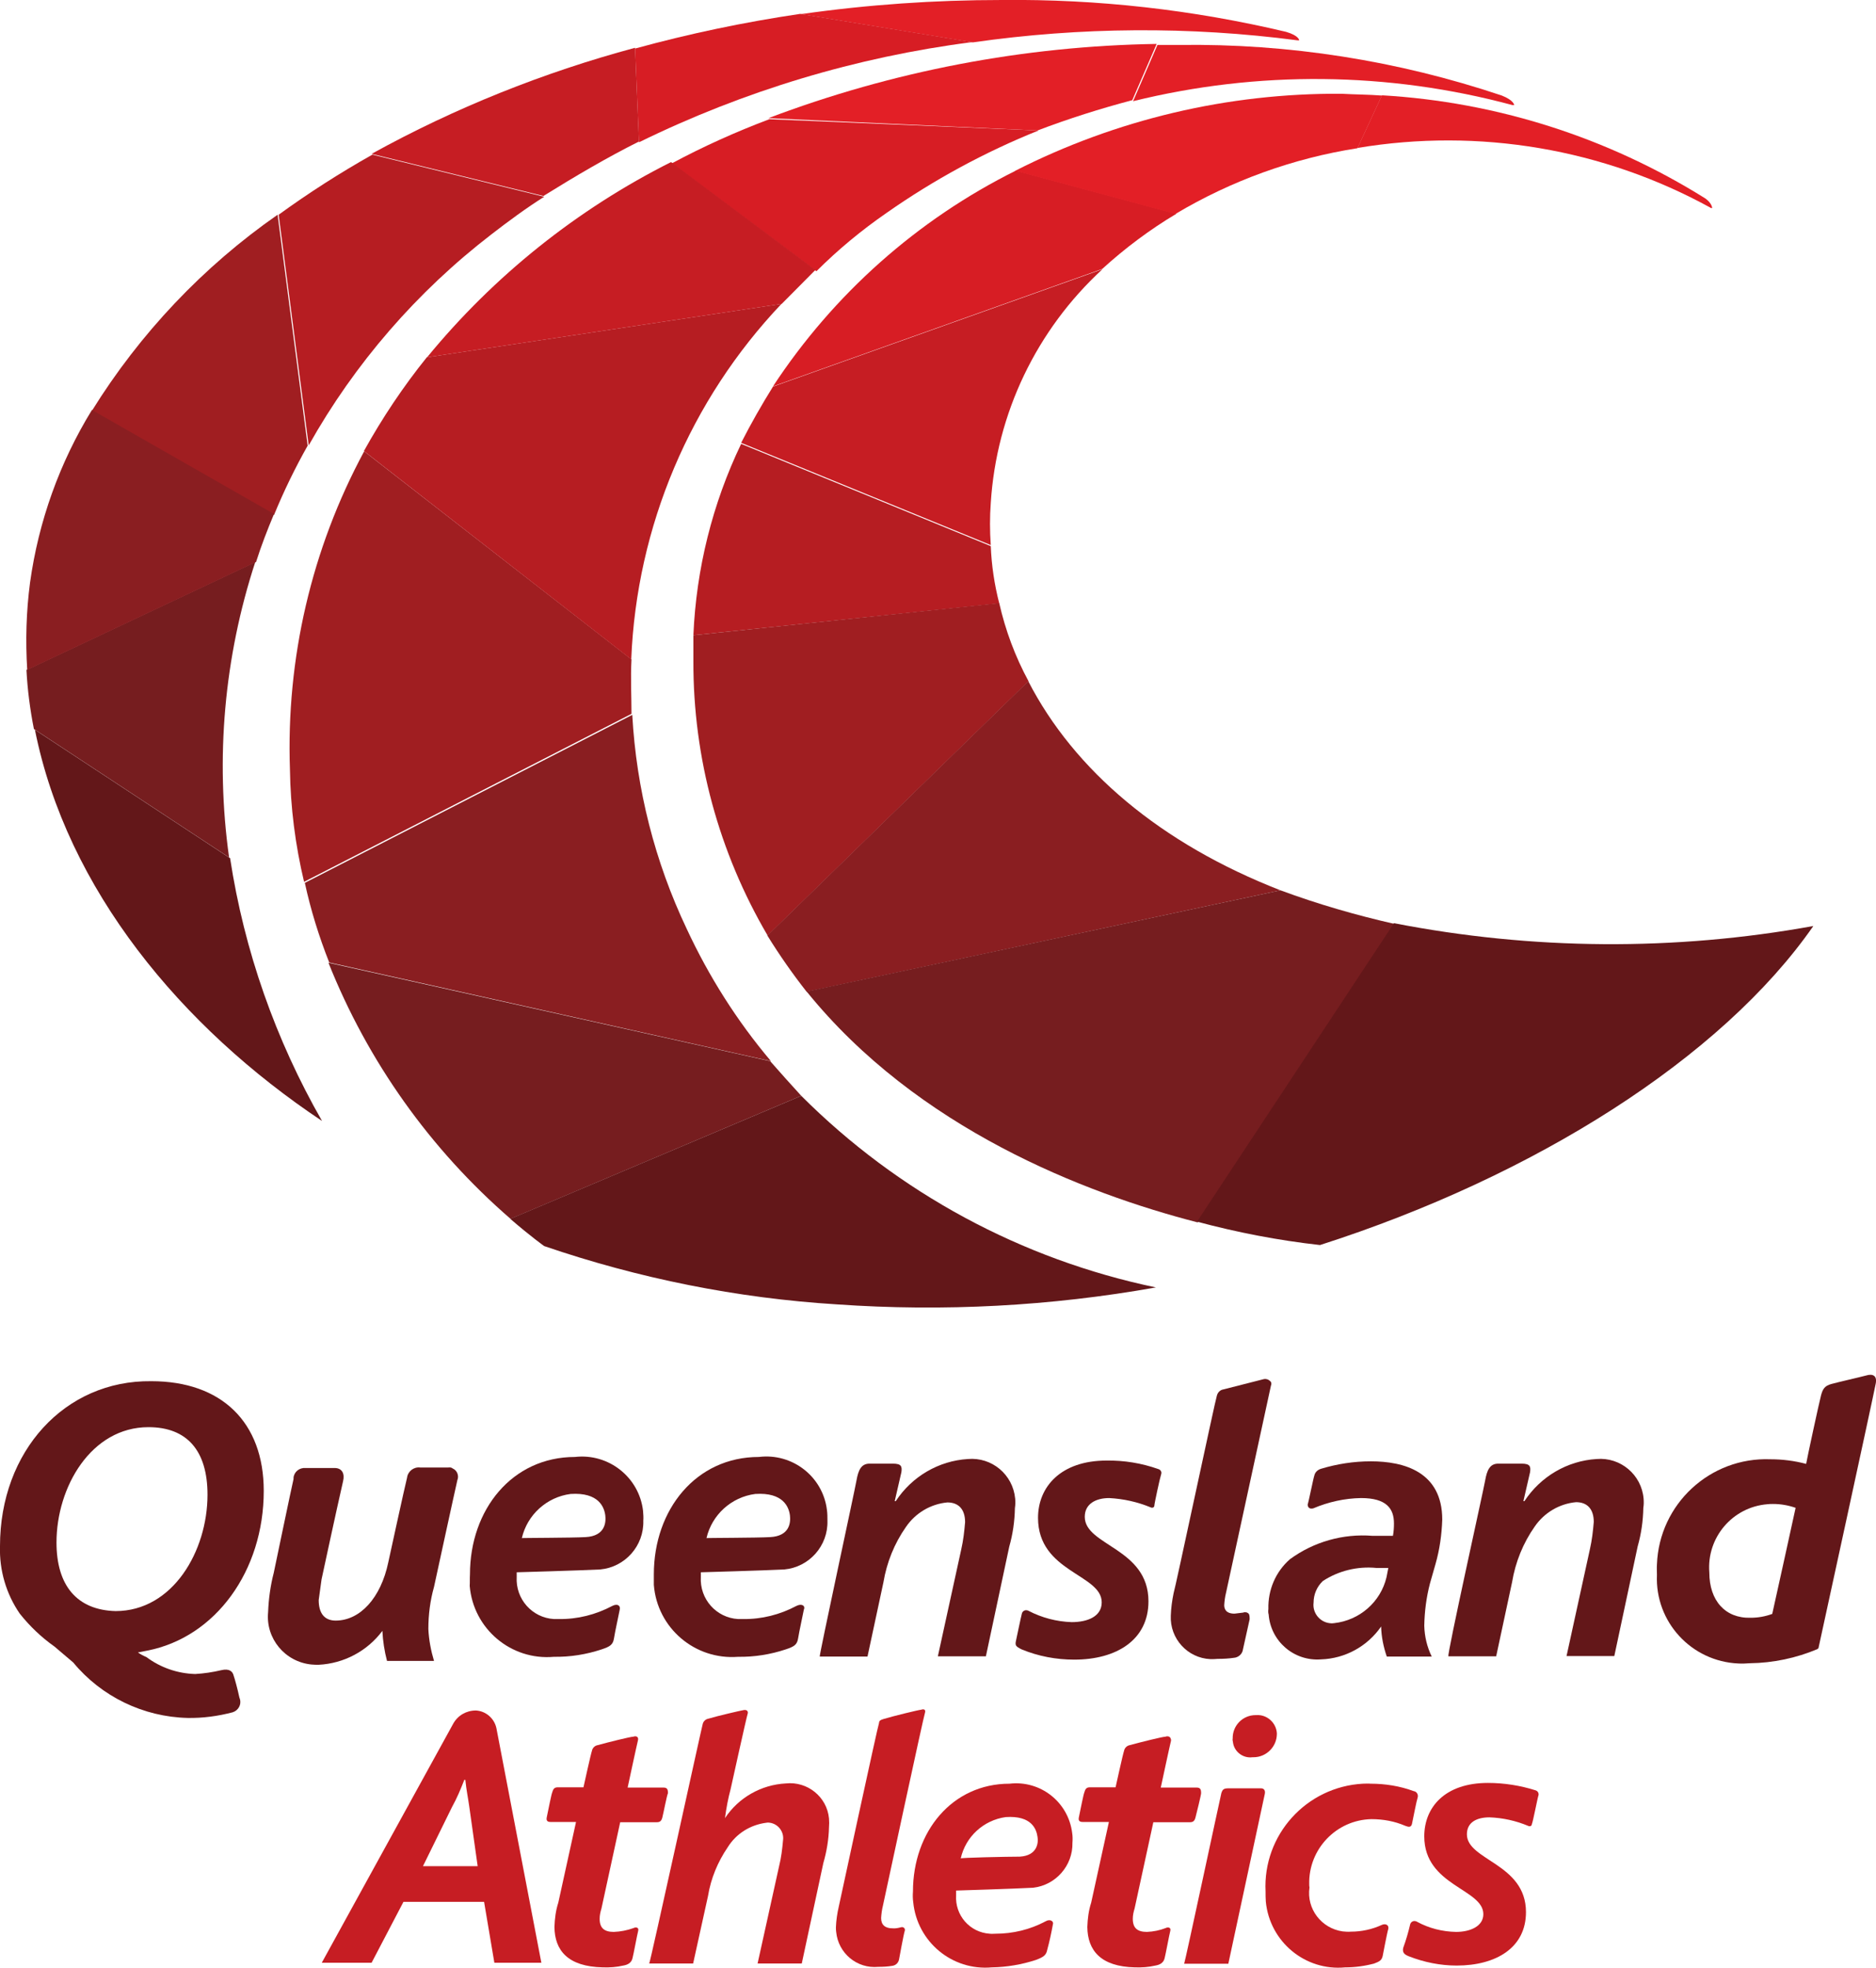 <?xml version="1.0" encoding="utf-8"?>
<!-- Generator: Adobe Illustrator 25.2.3, SVG Export Plug-In . SVG Version: 6.00 Build 0)  -->
<svg version="1.1" id="Layer_1" xmlns="http://www.w3.org/2000/svg" xmlns:xlink="http://www.w3.org/1999/xlink" x="0px" y="0px"
	 viewBox="0 0 730.5 766.1" style="enable-background:new 0 0 730.5 766.1;" xml:space="preserve">
<style type="text/css">
	.st0{fill:#C61D23;}
	.st1{fill:#631719;}
	.st2{fill:#A01E21;}
	.st3{fill:#761D1F;}
	.st4{fill:#B61D22;}
	.st5{fill:#E31F26;}
	.st6{fill:#D71D24;}
	.st7{fill:#8A1E21;}
</style>
<g id="QA_Logo_1" transform="translate(-320 -193.3)">
	<path id="Path_1" class="st0" d="M496.5,864.3c1.8-3.2,5.1-5.1,8.8-5.1c3.9,0.2,7.2,3.1,8,6.9l17.5,91.3h-18.3l-4-23.7h-31.4
		l-12.4,23.7h-19.4L496.5,864.3z M506,919.8l-3.3-23.4c-0.4-2.9-1.1-6.2-1.5-10.2h-0.4c-1.4,3.6-2.9,7.2-4.8,10.6l-11.3,23
		L506,919.8z"/>
	<path id="Path_2" class="st0" d="M535.9,943.5c0.1-3.2,0.5-6.4,1.5-9.5l6.9-31.4h-9.9c-1.1,0-1.8-0.4-1.5-1.8
		c0.7-3.3,1.8-9.1,2.2-9.9c0.4-1.5,1.1-1.8,2.2-1.8h9.9c0,0,2.9-13.2,3.3-14.2c0.2-1.1,1.1-2,2.2-2.2c4-1.1,12.8-3.3,13.9-3.3
		c1.1-0.4,2.2,0,1.8,1.5c-0.4,1.5-4,18.3-4,18.3h13.9c1.5,0,1.8,0.7,1.8,2.2c-0.4,0.7-1.8,8-2.2,9.5c-0.4,1.5-1.1,1.8-2.2,1.8h-14.2
		l-7.3,33.6c-0.4,1.3-0.7,2.6-0.7,4c0,3.6,1.8,5.1,5.5,5.1c2.6-0.1,5.2-0.6,7.7-1.5c0.7-0.4,2.2-0.4,1.8,1.1
		c-0.4,1.5-1.8,9.1-2.2,10.6c-0.4,1.8-1.8,2.6-3.6,2.9c-2.6,0.6-5.3,0.8-8,0.7C541.1,958.9,536,952.6,535.9,943.5L535.9,943.5z"/>
	<path id="Path_3" class="st0" d="M743.4,943.5c0.1-3.2,0.5-6.4,1.5-9.5l6.9-31.4h-10.2c-1.1,0-1.8-0.4-1.5-1.8
		c0.7-3.3,1.8-9.1,2.2-9.9c0.4-1.5,1.1-1.8,2.2-1.8h9.9c0,0,2.9-13.2,3.3-14.2c0.2-1.1,1.1-2,2.2-2.2c4-1.1,12.8-3.3,13.9-3.3
		c1.1-0.4,2.2,0,2.2,1.5c-0.4,1.5-4,18.3-4,18.3h13.9c1.5,0,1.8,0.7,1.8,2.2c0,0.7-1.8,8-2.2,9.5s-1.1,1.8-2.2,1.8h-14.2l-7.3,33.6
		c-0.4,1.3-0.7,2.6-0.7,4c0,3.6,1.8,5.1,5.5,5.1c2.5-0.1,5-0.6,7.3-1.5c0.7-0.4,2.2-0.4,1.8,1.1s-1.8,9.1-2.2,10.6
		c-0.4,1.8-1.8,2.6-3.6,2.9c-2.6,0.6-5.3,0.8-8,0.7C748.6,958.9,743.5,952.6,743.4,943.5L743.4,943.5z"/>
	<path id="Path_4" class="st0" d="M593.6,864.6c0.2-1.1,1.1-2,2.2-2.2c3.6-1.1,13.2-3.3,13.5-3.3c1.5-0.4,2.2,0.4,1.8,1.5
		s-6.6,29.2-6.6,29.2c-1,3.7-1.7,7.5-2.2,11.3c5.3-8,14.1-13,23.7-13.5c8.4-0.9,16,5.2,16.8,13.6c0.1,1.2,0.1,2.4,0,3.5
		c-0.1,4.7-0.9,9.4-2.2,13.9l-8.4,39.1H615l8.4-38c0.8-3.2,1.2-6.5,1.5-9.9c0.5-3.3-1.8-6.4-5.1-6.9c-0.5-0.1-1-0.1-1.4,0
		c-6.2,0.8-11.7,4.2-15,9.5c-3.9,5.7-6.6,12.2-7.7,19l-5.8,26.3h-17.1C573.2,957.4,593.3,865.4,593.6,864.6L593.6,864.6z"/>
	<path id="Path_5" class="st0" d="M645.5,943.6c0.1-2.7,0.5-5.4,1.1-8c0,0,15.3-70.9,15.7-71.6c0-0.7,0.4-1.1,1.8-1.5
		c3.6-1.1,13.9-3.6,14.6-3.6c1.1-0.4,1.8,0,1.5,1.1c-0.4,0.7-16.4,75.2-16.4,75.2c-0.4,1.6-0.6,3.2-0.7,4.8c0,2.6,1.5,4,4.4,4
		c1.1,0.1,2.2-0.1,3.3-0.4c0.6-0.2,1.2,0,1.5,0.6c0.1,0.3,0.1,0.6,0,0.8c-0.4,1.1-2.2,11-2.2,11c-0.2,1.3-1.2,2.4-2.6,2.6
		c-1.8,0.3-3.6,0.4-5.5,0.4c-8.3,0.8-15.6-5.3-16.4-13.6C645.5,944.8,645.5,944.2,645.5,943.6L645.5,943.6z"/>
	<path id="Path_6" class="st0" d="M795.6,891.3c0.4-1.1,0.7-1.8,2.6-1.8H811c1.1,0,1.8,0.7,1.5,2.2s-14.2,66.1-14.2,66.1h-17.2
		C781.4,957.4,795.3,892.4,795.6,891.3L795.6,891.3z M800,870.1c-0.1-5,3.9-9.1,8.9-9.1c0.1,0,0.2,0,0.3,0c4.1-0.3,7.7,2.9,8,7
		c0,0.1,0,0.2,0,0.3c0,5-4.1,9.1-9.1,9.1c-0.1,0-0.3,0-0.4,0c-3.7,0.5-7.2-2.2-7.6-5.9C800,871.1,799.9,870.6,800,870.1L800,870.1z"
		/>
	<path id="Path_7" class="st0" d="M812.8,929.7c-1.1-22.1,15.9-40.8,37.9-42c1,0,2-0.1,3,0c5.7,0,11.4,0.9,16.8,2.9
		c1,0.1,1.7,1.1,1.6,2.1c0,0.2-0.1,0.3-0.1,0.5c-0.4,1.1-1.5,6.9-2.2,10.2c-0.4,1.5-1.5,1.1-2.6,0.7c-4.2-1.8-8.6-2.6-13.2-2.6
		c-13.7,0.3-24.5,11.7-24.2,25.3c0,0.4,0,0.9,0.1,1.3c-1.2,8.3,4.6,15.9,12.9,17.1c1.1,0.1,2.1,0.2,3.2,0.1c4.2,0,8.3-0.9,12-2.6
		c1.5-0.7,2.9,0,2.6,1.5c-0.4,1.1-2.2,10.6-2.2,10.6c-0.4,1.8-1.5,2.2-3.3,2.9c-3.7,1-7.5,1.5-11.3,1.5c-15.6,1.5-29.4-10-30.9-25.6
		C812.8,932.3,812.8,931,812.8,929.7L812.8,929.7z"/>
	<path id="Path_8" class="st0" d="M869.1,942.5c0.2-0.9,1.1-1.5,2-1.3c0.2,0,0.4,0.1,0.6,0.2c4.7,2.6,10,3.9,15.3,4
		c5.5,0,10.6-2.2,10.6-6.9c0-9.9-23-11-23-30.3c0-11.3,8-20.8,24.8-20.8c6.3,0,12.6,1,18.6,2.9c0.8,0.3,1.2,1,1.1,1.8
		c-0.4,1.1-2.2,10.6-2.6,11.3c0,0.7-0.7,1.1-1.5,0.7c-4.8-2-9.8-3.1-15-3.3c-4.8,0-8.8,1.8-8.8,6.6c0,10.2,23,11.3,23,30.3
		c0,13.9-11.7,20.8-27,20.8c-6.4,0-12.7-1.3-18.6-3.6c-1.8-0.7-2.6-1.5-2.2-3.3C867.5,948.6,868.4,945.5,869.1,942.5L869.1,942.5z"
		/>
	<path id="Path_9" class="st0" d="M675.5,929.7c0-23.4,15.3-42,37.6-42c12-1.4,22.9,7.1,24.4,19.2c0.2,1.3,0.2,2.6,0.1,3.8
		c0.2,8.9-6.5,16.5-15.3,17.5c-7.3,0.4-30,1.1-30,1.1v1.8c-0.5,7.8,5.3,14.5,13.1,15c0.8,0.1,1.5,0,2.3,0c6.7,0,13.4-1.6,19.4-4.8
		c1.8-1.1,3.3,0,2.9,1.1c-0.6,3.3-1.3,6.6-2.2,9.9c-0.4,2.2-1.5,2.9-4.4,4c-5.5,1.8-11.3,2.8-17.2,2.9c-15.5,1.4-29.1-10-30.6-25.4
		C675.4,932.4,675.4,931,675.5,929.7z M717.1,916.1c6.9-0.4,7.3-5.5,6.9-7.7c-0.4-2.9-2.2-8.4-12.4-7.7c-8.6,1.2-15.6,7.6-17.5,16.1
		C693.7,916.5,712.3,916.1,717.1,916.1L717.1,916.1z"/>
	<path id="Path_10" class="st1" d="M320,795.2c-0.3,9.4,2.4,18.6,7.7,26.3c3.9,4.9,8.4,9.2,13.5,12.8l7.3,6.2
		c11,13.3,27.3,21.2,44.6,21.6c5.9,0.1,11.8-0.7,17.5-2.2c2.2-0.7,3.5-3,2.8-5.2c-0.1-0.2-0.1-0.4-0.2-0.6c-0.7-3.3-1.8-7.3-2.2-8.4
		c-0.4-1.8-1.8-2.9-4.8-2.2c-3.4,0.8-6.8,1.3-10.2,1.5c-6.9-0.2-13.5-2.5-19-6.6c-1.2-0.5-2.3-1.1-3.3-1.8l3.6-0.7
		c26.7-5.2,45.4-31.1,45.4-62.2c0-26.7-16.4-42.7-43.8-42.7C345.2,730.6,320,758.3,320,795.2L320,795.2z M342,793.8
		c0-21.6,13.5-44.9,35.8-44.9c15,0,23,9.1,23,26.3c0,21.9-13.5,45.3-35.8,45.3C350,820.1,342,810.6,342,793.8L342,793.8z"/>
	<path id="Path_11" class="st1" d="M1046.6,728.8c-2.6,0.7-11,2.6-13.5,3.3c-2.5,0.7-3.3,1.8-4,4.4c-0.7,2.6-5.5,24.8-5.8,26.7
		c-4.5-1.2-9.2-1.8-13.9-1.8c-23.5-0.9-43.3,17.4-44.2,40.9c-0.1,1.4,0,2.7,0,4.1c-0.8,18.3,13.4,33.7,31.7,34.5
		c1.5,0.1,3,0,4.5-0.1c9-0.1,18-2,26.3-5.5l0.4-0.4c0,0,21.5-98.6,22.3-103C1051,728.8,1049.2,728,1046.6,728.8L1046.6,728.8z
		 M985.6,805.5c-1.1-13.6,9-25.5,22.6-26.6c0.7-0.1,1.5-0.1,2.2-0.1c3,0,5.9,0.5,8.8,1.5c-0.4,1.8-8.8,40.2-9.1,41.3
		c-2.7,1-5.5,1.5-8.4,1.5C991.8,823.4,985.6,816.4,985.6,805.5L985.6,805.5z"/>
	<path id="Path_12" class="st1" d="M898.3,769.7c0.7-4,1.8-6.6,5.1-6.6h9.1c3.3,0,3.6,1.1,3.3,3.3c-0.4,1.8-2.6,11.3-2.6,11.3h0.4
		c6.3-9.6,16.7-15.7,28.1-16.4c9.3-0.8,17.5,6.1,18.3,15.4c0.1,1.2,0.1,2.4-0.1,3.6c-0.1,5.1-0.8,10.1-2.2,15l-9.1,42.7H930
		l9.1-41.6c0.8-3.5,1.2-7,1.5-10.6c0-5.1-2.6-7.7-6.9-7.7c-6.5,0.6-12.4,4.1-16.1,9.5c-4.5,6.4-7.5,13.8-8.8,21.6l-6.2,28.9H884
		C883.3,838,897.6,773.7,898.3,769.7L898.3,769.7z"/>
	<path id="Path_13" class="st1" d="M653.5,769.7c0.7-4,1.8-6.6,5.1-6.6h9.1c3.3,0,3.6,1.1,3.3,3.3c-0.4,1.8-2.6,11.3-2.6,11.3h0.4
		c6.3-9.6,16.7-15.7,28.1-16.4c9.3-0.8,17.5,6,18.4,15.4c0.1,1.2,0.1,2.4-0.1,3.7c-0.1,5.1-0.8,10.1-2.2,15l-9.1,42.7h-18.7
		l9.1-41.6c0.8-3.5,1.2-7,1.5-10.6c0-5.1-2.6-7.7-6.9-7.7c-6.5,0.6-12.4,4.1-16.1,9.5c-4.5,6.4-7.5,13.8-8.8,21.6l-6.2,28.9h-18.6
		C638.9,838,652.8,773.7,653.5,769.7L653.5,769.7z"/>
	<path id="Path_14" class="st1" d="M813.9,819.7c-0.2-7.4,2.8-14.5,8.4-19.4c9.3-6.8,20.7-10,32.1-9.1h8c0.3-1.6,0.4-3.2,0.4-4.8
		c0-5.8-2.9-9.9-12.8-9.9c-6.4,0.1-12.7,1.5-18.6,4c-1.5,0.4-2.2-0.4-2.2-1.5c0.4-1.1,2.2-10.2,2.6-11.3c0.3-1.3,1.3-2.2,2.6-2.6
		c6.3-1.9,12.8-2.9,19.4-2.9c12.8,0,27.8,4,27.8,22.7c-0.2,5.8-1,11.6-2.6,17.2l-2.2,7.7c-1.4,5.4-2.1,10.9-2.2,16.4
		c0.1,4.2,1.1,8.3,2.9,12H860c-1.3-3.8-2.1-7.7-2.2-11.7c-5.3,7.7-14,12.5-23.4,12.8c-10.5,0.8-19.6-7-20.4-17.5
		C813.8,821.2,813.8,820.5,813.9,819.7 M859.9,807.3l0.7-3.6h-4.7c-7.3-0.7-14.7,1.1-20.8,5.1c-2.3,2.2-3.6,5.2-3.6,8.4
		c-0.5,3.9,2.3,7.5,6.2,8c0.6,0.1,1.2,0.1,1.8,0C849.4,824.1,857.6,817,859.9,807.3L859.9,807.3z"/>
	<path id="Path_15" class="st1" d="M717.9,821.5c0.2-0.9,1.1-1.5,2-1.3c0.2,0,0.4,0.1,0.6,0.2c5.2,2.7,10.9,4.2,16.8,4.4
		c6.2,0,11.7-2.2,11.7-7.7c0-11-24.8-11.7-24.8-32.9c0-12,8.8-22.3,26.7-22.3c6.8-0.1,13.6,1,20.1,3.3c0.8,0.2,1.4,1,1.2,1.8
		c0,0.1-0.1,0.3-0.1,0.4c-0.4,1.1-2.6,11.3-2.6,12s-0.7,1.1-1.5,0.7c-5.1-2.1-10.5-3.3-16.1-3.6c-5.1,0-9.5,2.2-9.5,7.3
		c0,11.3,24.8,12.1,24.8,32.9c0,15-12.4,22.7-28.9,22.7c-7,0-14-1.3-20.5-4c-2.2-1.1-2.6-1.5-2.2-3.3
		C716,830.3,717.5,823,717.9,821.5"/>
	<path id="Path_16" class="st1" d="M503,806.2c0-25.2,16.4-45.7,40.9-45.7c13.1-1.5,25,7.9,26.5,21c0.1,1.3,0.2,2.6,0.1,3.8
		c0.3,9.8-7.1,18.1-16.8,19c-8,0.4-32.5,1.1-32.5,1.1v1.8c-0.5,8.6,6,15.9,14.5,16.4c0.6,0,1.3,0,1.9,0c7.3,0.1,14.4-1.7,20.8-5.1
		c2.2-1.1,3.3,0,2.9,1.5c-0.4,2.2-1.8,8.4-2.2,11c-0.4,2.6-1.5,3.3-4.8,4.4c-6,2-12.3,3-18.6,2.9c-16.7,1.5-31.4-10.9-32.8-27.6
		C503,809.3,502.9,807.8,503,806.2 M548,791.7c7.7-0.4,8-5.8,7.7-8.4c-0.4-3.3-2.6-9.1-13.5-8.4c-9.3,1.2-16.9,8.1-19,17.2
		C522.8,792,542.8,792,548,791.7L548,791.7z"/>
	<path id="Path_17" class="st1" d="M574.6,806.2c0-25.2,16.4-45.7,40.9-45.7c13-1.6,24.9,7.6,26.5,20.6c0.2,1.4,0.2,2.8,0.2,4.2
		c0.3,9.8-7.1,18.1-16.8,19c-8,0.4-32.5,1.1-32.5,1.1v1.8c-0.5,8.6,6,15.9,14.5,16.4c0.6,0,1.3,0,1.9,0c7.3,0.1,14.4-1.7,20.8-5.1
		c2.2-1.1,3.6,0,2.9,1.5c-0.4,2.2-1.8,8.4-2.2,11c-0.4,2.6-1.5,3.3-4.8,4.4c-6,2-12.3,3-18.6,2.9c-16.8,1.3-31.5-11.2-32.8-28
		C574.6,809.1,574.6,807.7,574.6,806.2 M619.9,791.7c7.7-0.4,8-5.8,7.7-8.4c-0.4-3.3-2.6-9.1-13.5-8.4c-9.3,1.2-16.9,8.1-19,17.2
		C594.7,792,614.8,792,619.9,791.7L619.9,791.7z"/>
	<path id="Path_18" class="st1" d="M812.1,730.2l-15.7,4c-1.3,0.2-2.3,1.2-2.6,2.6c-0.4,0.7-16.4,76-16.8,76.7
		c-0.6,2.9-1,5.8-1.1,8.8c-0.4,8.9,6.5,16.5,15.4,16.9c1,0,1.9,0,2.9-0.1c2.1,0,4.2-0.1,6.2-0.4c1.8-0.1,3.4-1.5,3.6-3.3l2.6-11.7
		c0-0.7,0-1.8-0.4-2.2c-0.6-0.6-1.5-0.7-2.2-0.4l-3.3,0.4c-3.3,0-4-1.8-4-3.3c0.1-1.6,0.3-3.2,0.7-4.8l17.5-80.7
		c0.3-0.6,0.2-1.4-0.4-1.8C813.9,730.3,813,730,812.1,730.2L812.1,730.2z"/>
	<path id="Path_19" class="st1" d="M494.6,764.6h-11c-2.5-0.3-4.8,1.5-5.1,4c-0.7,2.6-7.3,32.9-7.3,32.9
		c-2.9,13.9-11,22.7-20.5,22.7c-4.4,0-6.6-2.9-6.6-8l1.1-8c0,0,5.8-27,8.4-38.3c0.7-2.9-0.4-5.1-3.3-5.1H439
		c-2.4-0.2-4.5,1.5-4.7,3.8c0,0.2,0,0.4,0,0.5c-0.7,2.9-7.7,36.5-7.7,36.5c-1.3,5-2,10.2-2.2,15.3c-1,10.3,6.6,19.4,16.9,20.4
		c0.9,0.1,1.9,0.1,2.8,0.1c9.8-0.5,18.9-5.3,24.8-13.2c0.2,4,0.8,7.9,1.8,11.7H489c-1.2-4-2-8.2-2.2-12.4c0-5.6,0.7-11.1,2.2-16.4
		c0,0,8.4-38.7,9.1-41.6c0.7-1.7-0.1-3.8-1.8-4.5C495.9,764.6,495.2,764.5,494.6,764.6L494.6,764.6z"/>
	<path id="Path_20" class="st2" d="M439.8,366.8l-11.7-89.9c-29,20.2-53.6,46.2-72.3,76.3l70.9,40.6
		C430.5,384.5,434.9,375.5,439.8,366.8L439.8,366.8z"/>
	<path id="Path_21" class="st3" d="M419.4,412.1l-89.1,42c0.4,7.7,1.4,15.4,2.9,23l76,50C403.8,488.4,407.3,449.1,419.4,412.1
		L419.4,412.1z"/>
	<path id="Path_22" class="st4" d="M511.4,284.5c6.6-5.1,13.5-10.2,20.5-14.6L465,253.5c-12.6,7.1-24.8,14.9-36.5,23.4l11.7,89.8
		C458.1,334.8,482.4,306.8,511.4,284.5L511.4,284.5z"/>
	<path id="Path_23" class="st1" d="M333.6,477.4c12.4,62.1,57,115.8,111.8,152.3c-18.1-31.6-30.3-66.3-35.8-102.3L333.6,477.4
		L333.6,477.4z"/>
	<path id="Path_24" class="st5" d="M825.2,209h0.7c0,0,0-1.8-5.1-3.3c-36.3-8.6-73.4-12.8-110.7-12.4c-26.2,0-52.3,1.8-78.2,5.5
		l66.9,11C740.7,203.8,783.3,203.5,825.2,209L825.2,209z"/>
	<path id="Path_25" class="st6" d="M698.5,209.7l-66.9-11c-21.7,3.2-43.2,7.7-64.3,13.5l1.5,36.5
		C609.6,228.7,653.4,215.5,698.5,209.7L698.5,209.7z"/>
	<path id="Path_26" class="st0" d="M568.8,248.4l-1.5-36.5c-35.7,9.6-70.2,23.4-102.6,41.3l66.9,16.4
		C544,261.9,556.4,254.6,568.8,248.4L568.8,248.4z"/>
	<path id="Path_27" class="st7" d="M426.7,393.4l-70.9-40.5c-12.6,20.5-20.8,43.4-24.1,67.2c-1.5,11.3-1.8,22.7-1.1,34l89.1-42
		C421.7,405.8,424.1,399.6,426.7,393.4L426.7,393.4z"/>
	<path id="Path_28" class="st0" d="M705.8,389.1c2.2-34.8,17.8-67.4,43.5-91L621,343.8c-4.3,6.9-8.7,14.6-12.4,21.9l97.2,39.8
		C705.4,400,705.4,394.5,705.8,389.1L705.8,389.1z"/>
	<path id="Path_29" class="st4" d="M705.8,405.9l-97.2-39.8c-11.2,23.3-17.5,48.7-18.6,74.5l119.1-12.4
		C707.2,420.8,706.1,413.4,705.8,405.9L705.8,405.9z"/>
	<path id="Path_30" class="st2" d="M709.1,428.1L590,440.6v10.2c-0.1,37.5,9.9,74.3,28.9,106.7l101.6-99
		C715.3,448.9,711.5,438.7,709.1,428.1L709.1,428.1z"/>
	<path id="Path_31" class="st6" d="M778.1,276.5l-62.5-16.8c-38.4,19.1-71,48.1-94.6,84L749.2,298
		C758.1,289.9,767.7,282.7,778.1,276.5L778.1,276.5z"/>
	<path id="Path_32" class="st7" d="M720.4,458.5l-101.6,99c4.7,7.6,9.8,14.9,15.3,21.9l184.5-39.5
		C771.9,521.7,738.3,493.2,720.4,458.5L720.4,458.5z"/>
	<path id="Path_33" class="st5" d="M986.3,274.3h0.4c0,0,0-1.8-2.6-3.7c-38-23.8-81.3-37.6-126-40.2l-9.5,20.5
		C895.9,243,944.4,251.2,986.3,274.3L986.3,274.3z"/>
	<path id="Path_34" class="st3" d="M818.6,539.9l-184.5,39.4c43.1,53.3,108.1,78.5,152.3,89.9L863.1,553
		C848.1,549.6,833.2,545.3,818.6,539.9L818.6,539.9z"/>
	<path id="Path_35" class="st1" d="M862.8,552.7l-76.7,116.2c15.7,4.2,31.7,7.3,47.9,9.1c83.3-26.7,156.3-72.7,192.1-124.2
		C972.1,563.6,916.7,563.2,862.8,552.7L862.8,552.7z"/>
	<path id="Path_36" class="st5" d="M848.6,251l9.5-20.5c-5.1-0.4-10.6-0.4-15.7-0.7c-44.2-0.3-87.8,10-127.1,30l62.4,16.8
		C799.5,263.6,823.6,254.9,848.6,251L848.6,251z"/>
	<path id="Path_37" class="st2" d="M565.9,450l-104.1-81c-20.5,38-30.4,80.7-28.9,123.8c0.2,14.8,2.1,29.5,5.5,43.8l127.5-65.4
		C565.9,464.3,565.5,457.3,565.9,450L565.9,450z"/>
	<path id="Path_38" class="st7" d="M587.4,554.9c-12.4-26.1-19.6-54.4-21.2-83.3L438.7,537c2.3,10.6,5.5,20.9,9.5,31l172,38.4
		C607,590.8,596,573.4,587.4,554.9L587.4,554.9z"/>
	<path id="Path_39" class="st3" d="M619.9,606.4l-172-38.3c15.3,38.4,39.6,72.6,70.9,99.7L632,619.9
		C628,615.5,624,611.1,619.9,606.4L619.9,606.4z"/>
	<path id="Path_40" class="st1" d="M632,619.9l-113.3,47.9c8,6.9,13.2,10.6,13.2,10.6c36.8,12.6,75.2,20.3,114,22.7
		c41.5,2.9,83.2,0.7,124.2-6.6C717.8,683.6,669.8,657.7,632,619.9L632,619.9z"/>
	<path id="Path_41" class="st4" d="M624.3,311.6l-138.1,20.8c-9.2,11.4-17.4,23.7-24.5,36.5L565.8,450
		C567.9,398.3,588.7,349.1,624.3,311.6L624.3,311.6z"/>
	<path id="Path_42" class="st6" d="M665.2,276.2c18.4-12.9,38.3-23.7,59.2-32.1l-104.8-4.4c-13,4.9-25.7,10.6-38,17.2l56.3,42
		C646.3,290.5,655.5,282.9,665.2,276.2L665.2,276.2z"/>
	<path id="Path_43" class="st5" d="M760.9,232.3l9.5-21.9c-51.7,0.8-102.9,10.6-151.2,28.9l104.8,4.8
		C736.1,239.5,748.4,235.6,760.9,232.3L760.9,232.3z"/>
	<path id="Path_44" class="st0" d="M637.5,298.4l-56.2-42c-36.6,18.4-69,44.3-95,76l138.1-20.8L637.5,298.4L637.5,298.4z"/>
	<path id="Path_45" class="st5" d="M908.9,234.2h0.7c0,0,0-1.8-4.8-3.7c-40.5-13.6-83-20.3-125.7-19.7h-8.4l-9.5,21.9
		C809.8,220.7,860.6,221.2,908.9,234.2L908.9,234.2z"/>
</g>
</svg>
